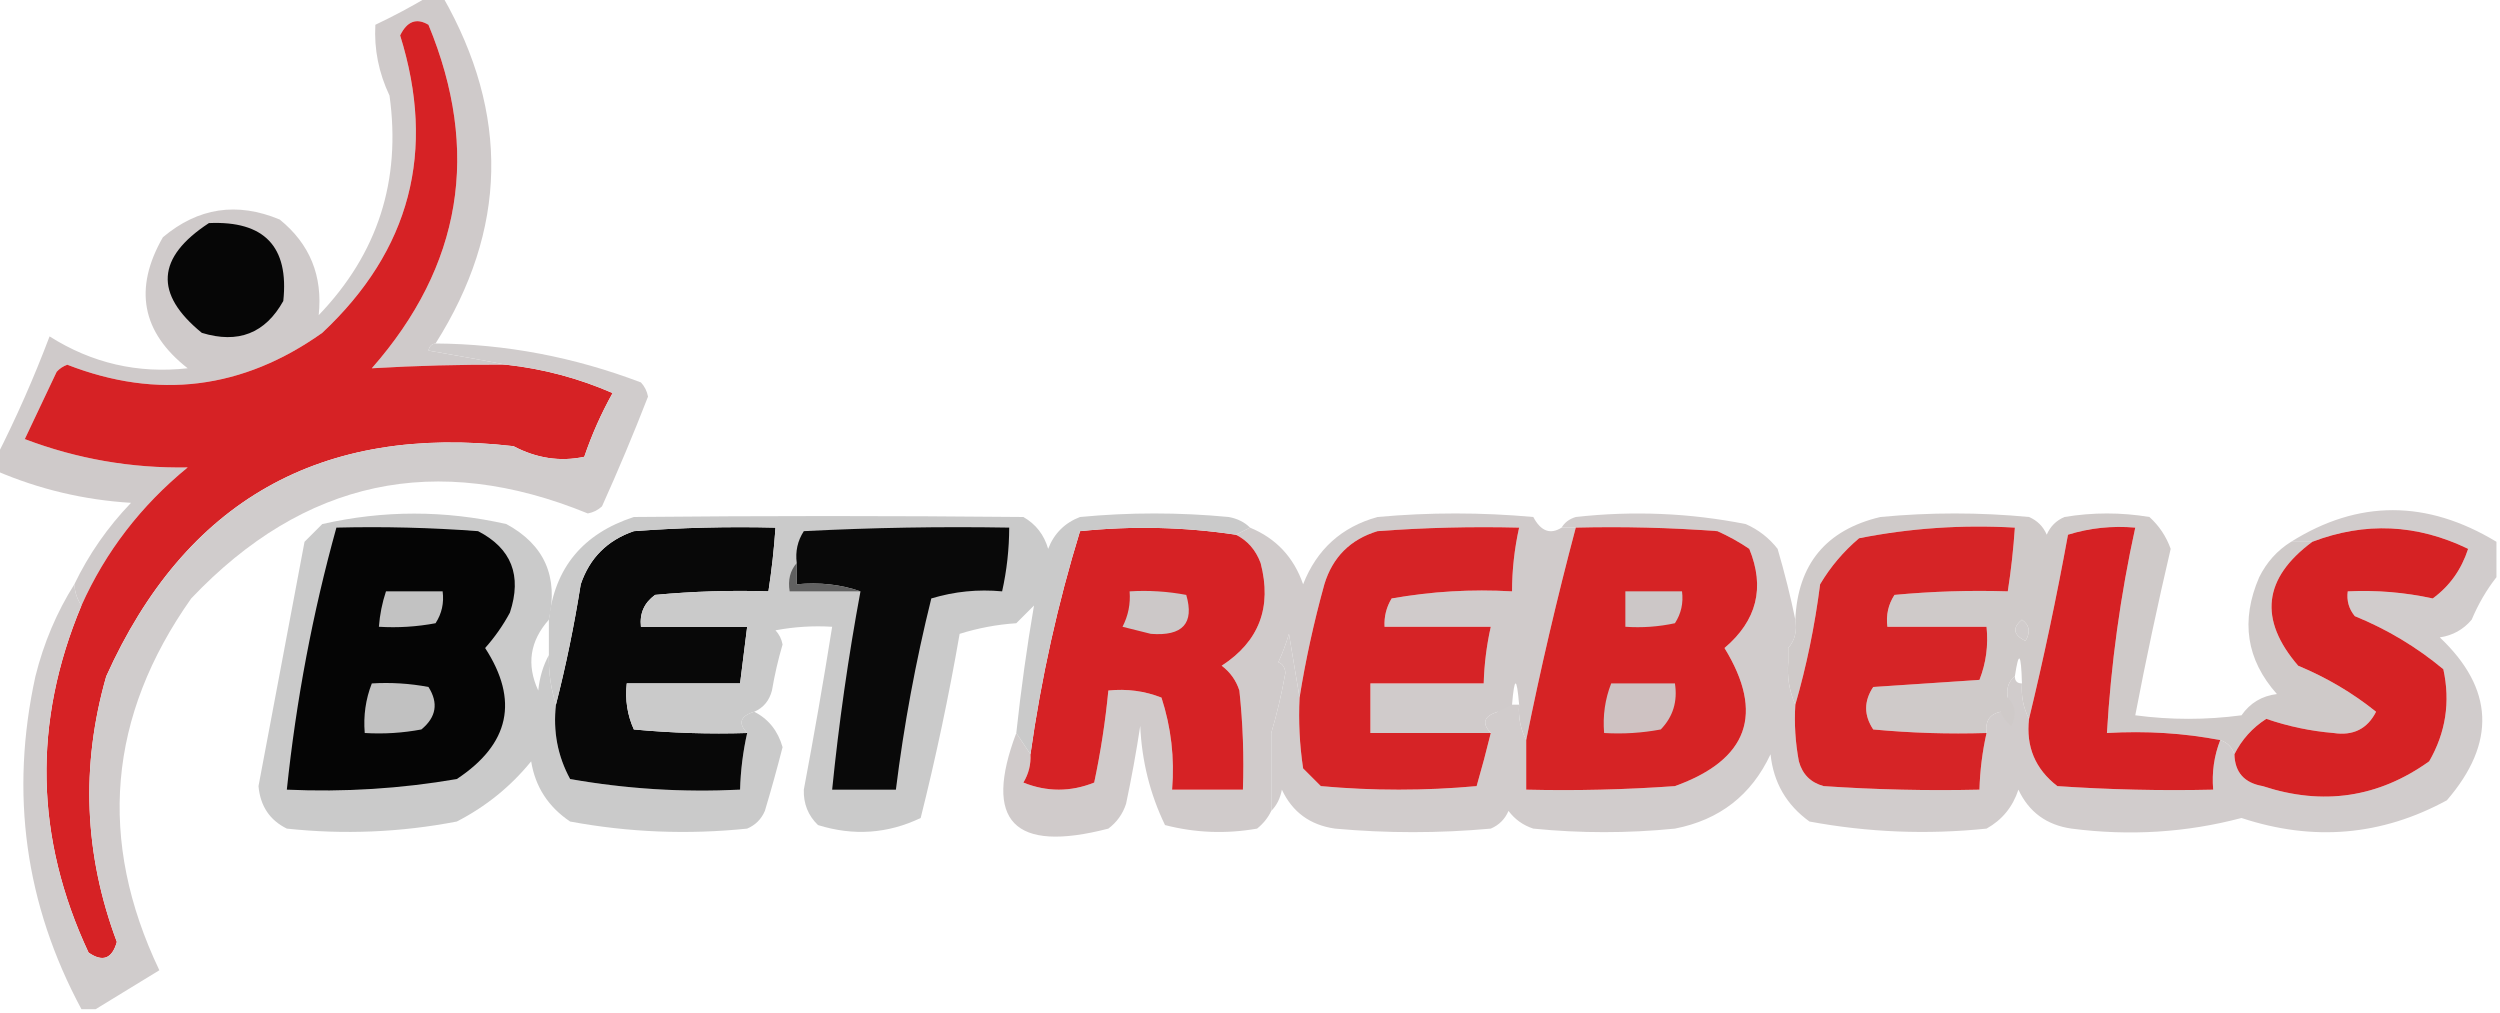 <?xml version="1.0" encoding="UTF-8"?>
<!DOCTYPE svg PUBLIC "-//W3C//DTD SVG 1.1//EN" "http://www.w3.org/Graphics/SVG/1.1/DTD/svg11.dtd">
<svg xmlns="http://www.w3.org/2000/svg" version="1.1" width="353px" height="143px" style="shape-rendering:geometricPrecision; text-rendering:geometricPrecision; image-rendering:optimizeQuality; fill-rule:evenodd; clip-rule:evenodd" xmlns:xlink="http://www.w3.org/1999/xlink">
<g><path style="opacity:1" fill="#cfcaca" d="M 60.5,-0.5 C 61.167,-0.5 61.833,-0.5 62.5,-0.5C 71.983,16.105 71.65,32.438 61.5,48.5C 60.957,48.56 60.624,48.893 60.5,49.5C 64.312,50.167 67.979,50.834 71.5,51.5C 65.107,51.464 58.773,51.631 52.5,52C 65.21,37.527 67.876,21.361 60.5,3.5C 58.815,2.491 57.482,2.991 56.5,5C 61.603,21.349 57.936,35.349 45.5,47C 34.268,54.967 22.268,56.467 9.5,51.5C 8.914,51.709 8.414,52.043 8,52.5C 6.496,55.684 4.996,58.851 3.5,62C 10.883,64.801 18.549,66.135 26.5,66C 19.906,71.394 14.906,77.894 11.5,85.5C 10.89,84.609 10.557,83.609 10.5,82.5C 12.541,78.259 15.207,74.426 18.5,71C 11.879,70.594 5.546,69.094 -0.5,66.5C -0.5,65.833 -0.5,65.167 -0.5,64.5C 2.268,59.059 4.768,53.393 7,47.5C 12.98,51.287 19.48,52.787 26.5,52C 20.007,46.919 18.84,40.752 23,33.5C 27.967,29.318 33.467,28.484 39.5,31C 43.757,34.456 45.59,38.956 45,44.5C 53.331,35.839 56.664,25.506 55,13.5C 53.475,10.28 52.808,6.947 53,3.5C 55.633,2.248 58.133,0.914 60.5,-0.5 Z"/></g>
<g><path style="opacity:1" fill="#d62225" d="M 71.5,51.5 C 76.715,52.075 81.715,53.409 86.5,55.5C 84.892,58.382 83.559,61.382 82.5,64.5C 79.106,65.223 75.772,64.723 72.5,63C 45.33,59.865 26.163,70.698 15,95.5C 11.38,108.164 11.88,120.664 16.5,133C 15.828,135.39 14.495,135.89 12.5,134.5C 4.931,118.304 4.598,101.971 11.5,85.5C 14.906,77.894 19.906,71.394 26.5,66C 18.549,66.135 10.883,64.801 3.5,62C 4.996,58.851 6.496,55.684 8,52.5C 8.414,52.043 8.914,51.709 9.5,51.5C 22.268,56.467 34.268,54.967 45.5,47C 57.936,35.349 61.603,21.349 56.5,5C 57.482,2.991 58.815,2.491 60.5,3.5C 67.876,21.361 65.21,37.527 52.5,52C 58.773,51.631 65.107,51.464 71.5,51.5 Z"/></g>
<g><path style="opacity:1" fill="#060606" d="M 29.5,31.5 C 37.323,31.154 40.823,34.821 40,42.5C 37.459,47.069 33.625,48.569 28.5,47C 21.754,41.512 22.088,36.346 29.5,31.5 Z"/></g>
<g><path style="opacity:1" fill="#d0cccc" d="M 61.5,48.5 C 71.37,48.57 81.037,50.404 90.5,54C 91.022,54.561 91.355,55.228 91.5,56C 89.471,61.224 87.305,66.391 85,71.5C 84.439,72.022 83.772,72.355 83,72.5C 61.577,63.736 42.911,67.736 27,84.5C 15.241,101.142 13.741,118.642 22.5,137C 19.436,138.859 16.436,140.692 13.5,142.5C 12.833,142.5 12.167,142.5 11.5,142.5C 3.544,127.697 1.377,112.03 5,95.5C 6.176,90.78 8.01,86.447 10.5,82.5C 10.557,83.609 10.89,84.609 11.5,85.5C 4.598,101.971 4.931,118.304 12.5,134.5C 14.495,135.89 15.828,135.39 16.5,133C 11.88,120.664 11.38,108.164 15,95.5C 26.163,70.698 45.33,59.865 72.5,63C 75.772,64.723 79.106,65.223 82.5,64.5C 83.559,61.382 84.892,58.382 86.5,55.5C 81.715,53.409 76.715,52.075 71.5,51.5C 67.979,50.834 64.312,50.167 60.5,49.5C 60.624,48.893 60.957,48.56 61.5,48.5 Z"/></g>
<g><path style="opacity:1" fill="#d0cbcb" d="M 220.5,74.5 C 221.167,74.5 221.833,74.5 222.5,74.5C 219.841,84.509 217.508,94.509 215.5,104.5C 214.699,102.958 214.366,101.292 214.5,99.5C 214.167,95.5 213.833,95.5 213.5,99.5C 212.833,99.833 212.167,100.167 211.5,100.5C 209.519,101.105 209.185,102.105 210.5,103.5C 204.833,103.5 199.167,103.5 193.5,103.5C 193.5,101.167 193.5,98.833 193.5,96.5C 198.833,96.5 204.167,96.5 209.5,96.5C 209.575,93.794 209.908,91.127 210.5,88.5C 205.5,88.5 200.5,88.5 195.5,88.5C 195.421,87.07 195.754,85.736 196.5,84.5C 202.128,83.505 207.794,83.171 213.5,83.5C 213.508,80.455 213.841,77.455 214.5,74.5C 207.825,74.334 201.158,74.5 194.5,75C 190.667,76.167 188.167,78.667 187,82.5C 185.504,87.905 184.337,93.239 183.5,98.5C 183.002,95.513 182.502,92.513 182,89.5C 181.59,90.901 181.09,92.234 180.5,93.5C 179.972,94.721 179.305,95.887 178.5,97C 179.423,99.041 179.756,101.208 179.5,103.5C 179.5,107.167 179.5,110.833 179.5,114.5C 179.047,115.458 178.381,116.292 177.5,117C 173.11,117.772 168.777,117.606 164.5,116.5C 162.391,112.137 161.224,107.47 161,102.5C 160.441,106.186 159.774,109.853 159,113.5C 158.535,114.931 157.701,116.097 156.5,117C 143.129,120.471 138.796,115.971 143.5,103.5C 144.167,104.5 144.833,105.5 145.5,106.5C 145.579,107.93 145.246,109.264 144.5,110.5C 147.833,111.833 151.167,111.833 154.5,110.5C 155.411,106.212 156.078,101.879 156.5,97.5C 159.119,97.232 161.619,97.565 164,98.5C 165.367,102.7 165.867,107.033 165.5,111.5C 168.833,111.5 172.167,111.5 175.5,111.5C 175.666,106.821 175.499,102.155 175,97.5C 174.535,96.069 173.701,94.903 172.5,94C 177.794,90.565 179.627,85.731 178,79.5C 177.31,77.65 176.144,76.316 174.5,75.5C 175.167,75.167 175.833,74.833 176.5,74.5C 180.18,76.014 182.68,78.681 184,82.5C 185.927,77.572 189.427,74.406 194.5,73C 201.833,72.333 209.167,72.333 216.5,73C 217.566,75.012 218.9,75.512 220.5,74.5 Z M 180.5,93.5 C 181.097,93.735 181.43,94.235 181.5,95C 180.965,97.996 180.298,100.829 179.5,103.5C 179.756,101.208 179.423,99.041 178.5,97C 179.305,95.887 179.972,94.721 180.5,93.5 Z M 213.5,99.5 C 213.655,102.853 212.988,103.186 211.5,100.5C 212.167,100.167 212.833,99.833 213.5,99.5 Z"/></g>
<g><path style="opacity:1" fill="#cacaca" d="M 77.5,87.5 C 74.818,90.522 74.318,93.856 76,97.5C 76.198,95.618 76.698,93.952 77.5,92.5C 77.448,94.903 77.781,97.236 78.5,99.5C 78.071,103.257 78.737,106.757 80.5,110C 88.415,111.401 96.415,111.901 104.5,111.5C 104.575,108.794 104.908,106.127 105.5,103.5C 104.185,102.105 104.519,101.105 106.5,100.5C 108.507,101.519 109.84,103.185 110.5,105.5C 109.731,108.51 108.897,111.51 108,114.5C 107.5,115.667 106.667,116.5 105.5,117C 97.103,117.87 88.77,117.537 80.5,116C 77.412,113.924 75.579,111.091 75,107.5C 72.104,111.061 68.604,113.894 64.5,116C 56.564,117.53 48.564,117.863 40.5,117C 38.085,115.809 36.752,113.809 36.5,111C 38.666,99.501 40.833,88.001 43,76.5C 43.833,75.667 44.667,74.833 45.5,74C 54.141,72.029 62.808,72.029 71.5,74C 76.863,76.91 78.863,81.41 77.5,87.5 Z"/></g>
<g><path style="opacity:1" fill="#050505" d="M 47.5,74.5 C 54.175,74.334 60.842,74.5 67.5,75C 72.224,77.435 73.724,81.269 72,86.5C 71.028,88.305 69.861,89.972 68.5,91.5C 73.299,98.895 71.966,105.062 64.5,110C 56.571,111.363 48.571,111.863 40.5,111.5C 41.824,98.864 44.157,86.531 47.5,74.5 Z"/></g>
<g><path style="opacity:1" fill="#080808" d="M 105.5,103.5 C 104.908,106.127 104.575,108.794 104.5,111.5C 96.415,111.901 88.415,111.401 80.5,110C 78.737,106.757 78.071,103.257 78.5,99.5C 79.904,94.015 81.071,88.349 82,82.5C 83.263,78.781 85.763,76.281 89.5,75C 96.158,74.5 102.825,74.334 109.5,74.5C 109.296,77.518 108.963,80.518 108.5,83.5C 103.156,83.334 97.823,83.501 92.5,84C 90.963,85.11 90.296,86.61 90.5,88.5C 95.5,88.5 100.5,88.5 105.5,88.5C 105.167,91.167 104.833,93.833 104.5,96.5C 99.167,96.5 93.833,96.5 88.5,96.5C 88.244,98.793 88.577,100.959 89.5,103C 94.823,103.499 100.156,103.666 105.5,103.5 Z"/></g>
<g><path style="opacity:1" fill="#d1cccc" d="M 352.5,76.5 C 352.5,78.167 352.5,79.833 352.5,81.5C 351.108,83.273 349.941,85.273 349,87.5C 347.829,88.893 346.329,89.727 344.5,90C 352.149,97.232 352.482,104.898 345.5,113C 336.291,118.015 326.624,118.849 316.5,115.5C 308.707,117.563 300.707,118.063 292.5,117C 288.98,116.496 286.48,114.663 285,111.5C 284.196,113.944 282.696,115.778 280.5,117C 272.103,117.87 263.77,117.537 255.5,116C 252.246,113.658 250.412,110.491 250,106.5C 247.305,112.27 242.805,115.77 236.5,117C 229.833,117.667 223.167,117.667 216.5,117C 215.069,116.535 213.903,115.701 213,114.5C 212.5,115.667 211.667,116.5 210.5,117C 203.167,117.667 195.833,117.667 188.5,117C 184.98,116.496 182.48,114.663 181,111.5C 180.768,112.737 180.268,113.737 179.5,114.5C 179.5,110.833 179.5,107.167 179.5,103.5C 180.298,100.829 180.965,97.996 181.5,95C 181.43,94.235 181.097,93.735 180.5,93.5C 181.09,92.234 181.59,90.901 182,89.5C 182.502,92.513 183.002,95.513 183.5,98.5C 183.335,101.85 183.502,105.183 184,108.5C 184.833,109.333 185.667,110.167 186.5,111C 193.833,111.667 201.167,111.667 208.5,111C 209.22,108.509 209.887,106.009 210.5,103.5C 209.185,102.105 209.519,101.105 211.5,100.5C 212.988,103.186 213.655,102.853 213.5,99.5C 213.833,99.5 214.167,99.5 214.5,99.5C 214.366,101.292 214.699,102.958 215.5,104.5C 215.5,106.833 215.5,109.167 215.5,111.5C 222.508,111.666 229.508,111.5 236.5,111C 246.846,107.275 249.179,100.775 243.5,91.5C 248.072,87.627 249.239,82.961 247,77.5C 245.581,76.54 244.081,75.707 242.5,75C 235.842,74.5 229.175,74.334 222.5,74.5C 221.833,74.5 221.167,74.5 220.5,74.5C 220.918,73.778 221.584,73.278 222.5,73C 230.579,72.099 238.579,72.433 246.5,74C 248.286,74.784 249.786,75.951 251,77.5C 251.996,80.909 252.829,84.242 253.5,87.5C 253.768,89.099 253.434,90.432 252.5,91.5C 252.649,90.448 252.483,89.448 252,88.5C 249.679,91.058 249.346,93.725 251,96.5C 251.232,95.263 251.732,94.263 252.5,93.5C 252.325,95.621 252.659,97.621 253.5,99.5C 253.336,102.187 253.503,104.854 254,107.5C 254.5,109.333 255.667,110.5 257.5,111C 264.826,111.5 272.159,111.666 279.5,111.5C 279.575,108.794 279.908,106.127 280.5,103.5C 280.285,101.821 280.952,100.821 282.5,100.5C 282.783,101.289 283.283,101.956 284,102.5C 284.765,100.934 284.598,99.601 283.5,98.5C 283.263,97.209 283.596,96.209 284.5,95.5C 284.5,96.167 284.833,96.5 285.5,96.5C 285.366,98.291 285.699,99.958 286.5,101.5C 286.047,105.426 287.38,108.592 290.5,111C 297.826,111.5 305.159,111.666 312.5,111.5C 312.298,109.05 312.631,106.717 313.5,104.5C 314.5,104.833 315.167,105.5 315.5,106.5C 315.561,109.05 316.894,110.55 319.5,111C 327.999,113.793 335.833,112.627 343,107.5C 345.34,103.445 346.007,99.111 345,94.5C 341.248,91.371 337.081,88.871 332.5,87C 331.663,85.989 331.33,84.822 331.5,83.5C 335.547,83.305 339.547,83.638 343.5,84.5C 345.877,82.772 347.544,80.439 348.5,77.5C 341.268,73.994 333.935,73.66 326.5,76.5C 325.5,76.5 324.5,76.5 323.5,76.5C 332.98,70.546 342.647,70.546 352.5,76.5 Z M 285.5,87.5 C 286.573,88.251 286.74,89.251 286,90.5C 284.272,89.648 284.105,88.648 285.5,87.5 Z M 252.5,91.5 C 252.5,92.167 252.5,92.833 252.5,93.5C 251.732,94.263 251.232,95.263 251,96.5C 249.346,93.725 249.679,91.058 252,88.5C 252.483,89.448 252.649,90.448 252.5,91.5 Z M 283.5,98.5 C 284.598,99.601 284.765,100.934 284,102.5C 283.283,101.956 282.783,101.289 282.5,100.5C 283.338,100.158 283.672,99.492 283.5,98.5 Z M 213.5,99.5 C 213.655,102.853 212.988,103.186 211.5,100.5C 212.167,100.167 212.833,99.833 213.5,99.5 Z"/></g>
<g><path style="opacity:1" fill="#cfcac9" d="M 323.5,76.5 C 324.5,76.5 325.5,76.5 326.5,76.5C 319.559,81.643 318.892,87.477 324.5,94C 328.532,95.678 332.199,97.844 335.5,100.5C 334.271,102.918 332.271,103.918 329.5,103.5C 326.251,103.229 323.084,102.563 320,101.5C 318.038,102.761 316.538,104.428 315.5,106.5C 315.167,105.5 314.5,104.833 313.5,104.5C 308.36,103.512 303.026,103.179 297.5,103.5C 298.073,93.727 299.407,84.061 301.5,74.5C 298.223,74.216 295.057,74.549 292,75.5C 290.388,84.339 288.555,93.006 286.5,101.5C 285.699,99.958 285.366,98.291 285.5,96.5C 285.378,92.162 285.045,91.828 284.5,95.5C 283.596,96.209 283.263,97.209 283.5,98.5C 283.672,99.492 283.338,100.158 282.5,100.5C 280.952,100.821 280.285,101.821 280.5,103.5C 275.156,103.666 269.823,103.499 264.5,103C 263.167,101 263.167,99 264.5,97C 269.5,96.667 274.5,96.333 279.5,96C 280.435,93.619 280.768,91.119 280.5,88.5C 275.833,88.5 271.167,88.5 266.5,88.5C 266.286,86.856 266.62,85.356 267.5,84C 272.823,83.501 278.156,83.334 283.5,83.5C 283.963,80.518 284.296,77.518 284.5,74.5C 277.053,74.071 269.719,74.571 262.5,76C 260.291,77.873 258.458,80.04 257,82.5C 256.246,88.386 255.08,94.053 253.5,99.5C 252.659,97.621 252.325,95.621 252.5,93.5C 252.5,92.833 252.5,92.167 252.5,91.5C 253.434,90.432 253.768,89.099 253.5,87.5C 253.841,79.658 257.841,74.825 265.5,73C 272.5,72.333 279.5,72.333 286.5,73C 287.667,73.5 288.5,74.333 289,75.5C 289.5,74.333 290.333,73.5 291.5,73C 295.5,72.333 299.5,72.333 303.5,73C 304.872,74.242 305.872,75.742 306.5,77.5C 304.669,85.328 303.002,93.162 301.5,101C 306.5,101.667 311.5,101.667 316.5,101C 317.716,99.26 319.382,98.26 321.5,98C 317.178,93.139 316.345,87.639 319,81.5C 320.049,79.382 321.549,77.716 323.5,76.5 Z M 285.5,87.5 C 284.105,88.648 284.272,89.648 286,90.5C 286.74,89.251 286.573,88.251 285.5,87.5 Z M 283.5,98.5 C 284.598,99.601 284.765,100.934 284,102.5C 283.283,101.956 282.783,101.289 282.5,100.5C 283.338,100.158 283.672,99.492 283.5,98.5 Z"/></g>
<g><path style="opacity:1" fill="#d62224" d="M 315.5,106.5 C 316.538,104.428 318.038,102.761 320,101.5C 323.084,102.563 326.251,103.229 329.5,103.5C 332.271,103.918 334.271,102.918 335.5,100.5C 332.199,97.844 328.532,95.678 324.5,94C 318.892,87.477 319.559,81.643 326.5,76.5C 333.935,73.66 341.268,73.994 348.5,77.5C 347.544,80.439 345.877,82.772 343.5,84.5C 339.547,83.638 335.547,83.305 331.5,83.5C 331.33,84.822 331.663,85.989 332.5,87C 337.081,88.871 341.248,91.371 345,94.5C 346.007,99.111 345.34,103.445 343,107.5C 335.833,112.627 327.999,113.793 319.5,111C 316.894,110.55 315.561,109.05 315.5,106.5 Z"/></g>
<g><path style="opacity:1" fill="#d62225" d="M 174.5,75.5 C 176.144,76.316 177.31,77.65 178,79.5C 179.627,85.731 177.794,90.565 172.5,94C 173.701,94.903 174.535,96.069 175,97.5C 175.499,102.155 175.666,106.821 175.5,111.5C 172.167,111.5 168.833,111.5 165.5,111.5C 165.867,107.033 165.367,102.7 164,98.5C 161.619,97.565 159.119,97.232 156.5,97.5C 156.078,101.879 155.411,106.212 154.5,110.5C 151.167,111.833 147.833,111.833 144.5,110.5C 145.246,109.264 145.579,107.93 145.5,106.5C 147.019,95.729 149.352,85.229 152.5,75C 159.882,74.237 167.216,74.403 174.5,75.5 Z"/></g>
<g><path style="opacity:1" fill="#d62326" d="M 210.5,103.5 C 209.887,106.009 209.22,108.509 208.5,111C 201.167,111.667 193.833,111.667 186.5,111C 185.667,110.167 184.833,109.333 184,108.5C 183.502,105.183 183.335,101.85 183.5,98.5C 184.337,93.239 185.504,87.905 187,82.5C 188.167,78.667 190.667,76.167 194.5,75C 201.158,74.5 207.825,74.334 214.5,74.5C 213.841,77.455 213.508,80.455 213.5,83.5C 207.794,83.171 202.128,83.505 196.5,84.5C 195.754,85.736 195.421,87.07 195.5,88.5C 200.5,88.5 205.5,88.5 210.5,88.5C 209.908,91.127 209.575,93.794 209.5,96.5C 204.167,96.5 198.833,96.5 193.5,96.5C 193.5,98.833 193.5,101.167 193.5,103.5C 199.167,103.5 204.833,103.5 210.5,103.5 Z"/></g>
<g><path style="opacity:1" fill="#d62325" d="M 222.5,74.5 C 229.175,74.334 235.842,74.5 242.5,75C 244.081,75.707 245.581,76.54 247,77.5C 249.239,82.961 248.072,87.627 243.5,91.5C 249.179,100.775 246.846,107.275 236.5,111C 229.508,111.5 222.508,111.666 215.5,111.5C 215.5,109.167 215.5,106.833 215.5,104.5C 217.508,94.509 219.841,84.509 222.5,74.5 Z"/></g>
<g><path style="opacity:1" fill="#d62426" d="M 280.5,103.5 C 279.908,106.127 279.575,108.794 279.5,111.5C 272.159,111.666 264.826,111.5 257.5,111C 255.667,110.5 254.5,109.333 254,107.5C 253.503,104.854 253.336,102.187 253.5,99.5C 255.08,94.053 256.246,88.386 257,82.5C 258.458,80.04 260.291,77.873 262.5,76C 269.719,74.571 277.053,74.071 284.5,74.5C 284.296,77.518 283.963,80.518 283.5,83.5C 278.156,83.334 272.823,83.501 267.5,84C 266.62,85.356 266.286,86.856 266.5,88.5C 271.167,88.5 275.833,88.5 280.5,88.5C 280.768,91.119 280.435,93.619 279.5,96C 274.5,96.333 269.5,96.667 264.5,97C 263.167,99 263.167,101 264.5,103C 269.823,103.499 275.156,103.666 280.5,103.5 Z"/></g>
<g><path style="opacity:1" fill="#d62124" d="M 313.5,104.5 C 312.631,106.717 312.298,109.05 312.5,111.5C 305.159,111.666 297.826,111.5 290.5,111C 287.38,108.592 286.047,105.426 286.5,101.5C 288.555,93.006 290.388,84.339 292,75.5C 295.057,74.549 298.223,74.216 301.5,74.5C 299.407,84.061 298.073,93.727 297.5,103.5C 303.026,103.179 308.36,103.512 313.5,104.5 Z"/></g>
<g><path style="opacity:1" fill="#cacaca" d="M 176.5,74.5 C 175.833,74.833 175.167,75.167 174.5,75.5C 167.216,74.403 159.882,74.237 152.5,75C 149.352,85.229 147.019,95.729 145.5,106.5C 144.833,105.5 144.167,104.5 143.5,103.5C 144.158,97.398 144.992,91.398 146,85.5C 145.167,86.333 144.333,87.167 143.5,88C 140.774,88.182 138.107,88.682 135.5,89.5C 133.985,98.244 132.151,106.911 130,115.5C 125.339,117.726 120.506,118.059 115.5,116.5C 114.104,115.148 113.437,113.481 113.5,111.5C 114.943,103.84 116.277,96.173 117.5,88.5C 114.813,88.336 112.146,88.503 109.5,89C 110.022,89.561 110.355,90.228 110.5,91C 109.873,93.135 109.373,95.302 109,97.5C 108.623,98.942 107.79,99.942 106.5,100.5C 104.519,101.105 104.185,102.105 105.5,103.5C 100.156,103.666 94.823,103.499 89.5,103C 88.577,100.959 88.244,98.793 88.5,96.5C 93.833,96.5 99.167,96.5 104.5,96.5C 104.833,93.833 105.167,91.167 105.5,88.5C 100.5,88.5 95.5,88.5 90.5,88.5C 90.296,86.61 90.963,85.11 92.5,84C 97.823,83.501 103.156,83.334 108.5,83.5C 108.963,80.518 109.296,77.518 109.5,74.5C 102.825,74.334 96.158,74.5 89.5,75C 85.763,76.281 83.263,78.781 82,82.5C 81.071,88.349 79.904,94.015 78.5,99.5C 77.781,97.236 77.448,94.903 77.5,92.5C 77.5,90.833 77.5,89.167 77.5,87.5C 78.309,80.177 82.309,75.344 89.5,73C 107.691,72.821 126.025,72.821 144.5,73C 146.259,74.008 147.426,75.508 148,77.5C 148.833,75.333 150.333,73.833 152.5,73C 159.5,72.333 166.5,72.333 173.5,73C 174.737,73.232 175.737,73.732 176.5,74.5 Z"/></g>
<g><path style="opacity:1" fill="#090909" d="M 121.5,83.5 C 118.713,82.523 115.713,82.19 112.5,82.5C 112.5,81.5 112.5,80.5 112.5,79.5C 112.286,77.856 112.62,76.356 113.5,75C 123.161,74.5 132.828,74.334 142.5,74.5C 142.492,77.545 142.159,80.545 141.5,83.5C 138.102,83.18 134.768,83.513 131.5,84.5C 129.294,93.401 127.628,102.401 126.5,111.5C 123.5,111.5 120.5,111.5 117.5,111.5C 118.444,102.113 119.777,92.78 121.5,83.5 Z"/></g>
<g><path style="opacity:1" fill="#616161" d="M 112.5,79.5 C 112.5,80.5 112.5,81.5 112.5,82.5C 115.713,82.19 118.713,82.523 121.5,83.5C 118.167,83.5 114.833,83.5 111.5,83.5C 111.232,81.901 111.566,80.568 112.5,79.5 Z"/></g>
<g><path style="opacity:1" fill="#c2c2c2" d="M 54.5,83.5 C 57.167,83.5 59.833,83.5 62.5,83.5C 62.714,85.144 62.38,86.644 61.5,88C 58.854,88.497 56.187,88.664 53.5,88.5C 53.629,86.784 53.962,85.117 54.5,83.5 Z"/></g>
<g><path style="opacity:1" fill="#ccc8c8" d="M 159.5,83.5 C 162.187,83.336 164.854,83.503 167.5,84C 168.664,88.016 166.997,89.85 162.5,89.5C 161.167,89.167 159.833,88.833 158.5,88.5C 159.309,86.929 159.643,85.262 159.5,83.5 Z"/></g>
<g><path style="opacity:1" fill="#ccc7c7" d="M 229.5,83.5 C 232.167,83.5 234.833,83.5 237.5,83.5C 237.714,85.144 237.38,86.644 236.5,88C 234.19,88.497 231.857,88.663 229.5,88.5C 229.5,86.833 229.5,85.167 229.5,83.5 Z"/></g>
<g><path style="opacity:1" fill="#c1c1c1" d="M 52.5,96.5 C 55.187,96.336 57.854,96.503 60.5,97C 61.935,99.267 61.602,101.267 59.5,103C 56.854,103.497 54.187,103.664 51.5,103.5C 51.298,101.05 51.631,98.717 52.5,96.5 Z"/></g>
<g><path style="opacity:1" fill="#cec2c2" d="M 227.5,96.5 C 230.5,96.5 233.5,96.5 236.5,96.5C 236.896,99.044 236.229,101.211 234.5,103C 231.854,103.497 229.187,103.664 226.5,103.5C 226.298,101.05 226.631,98.717 227.5,96.5 Z"/></g>
</svg>
